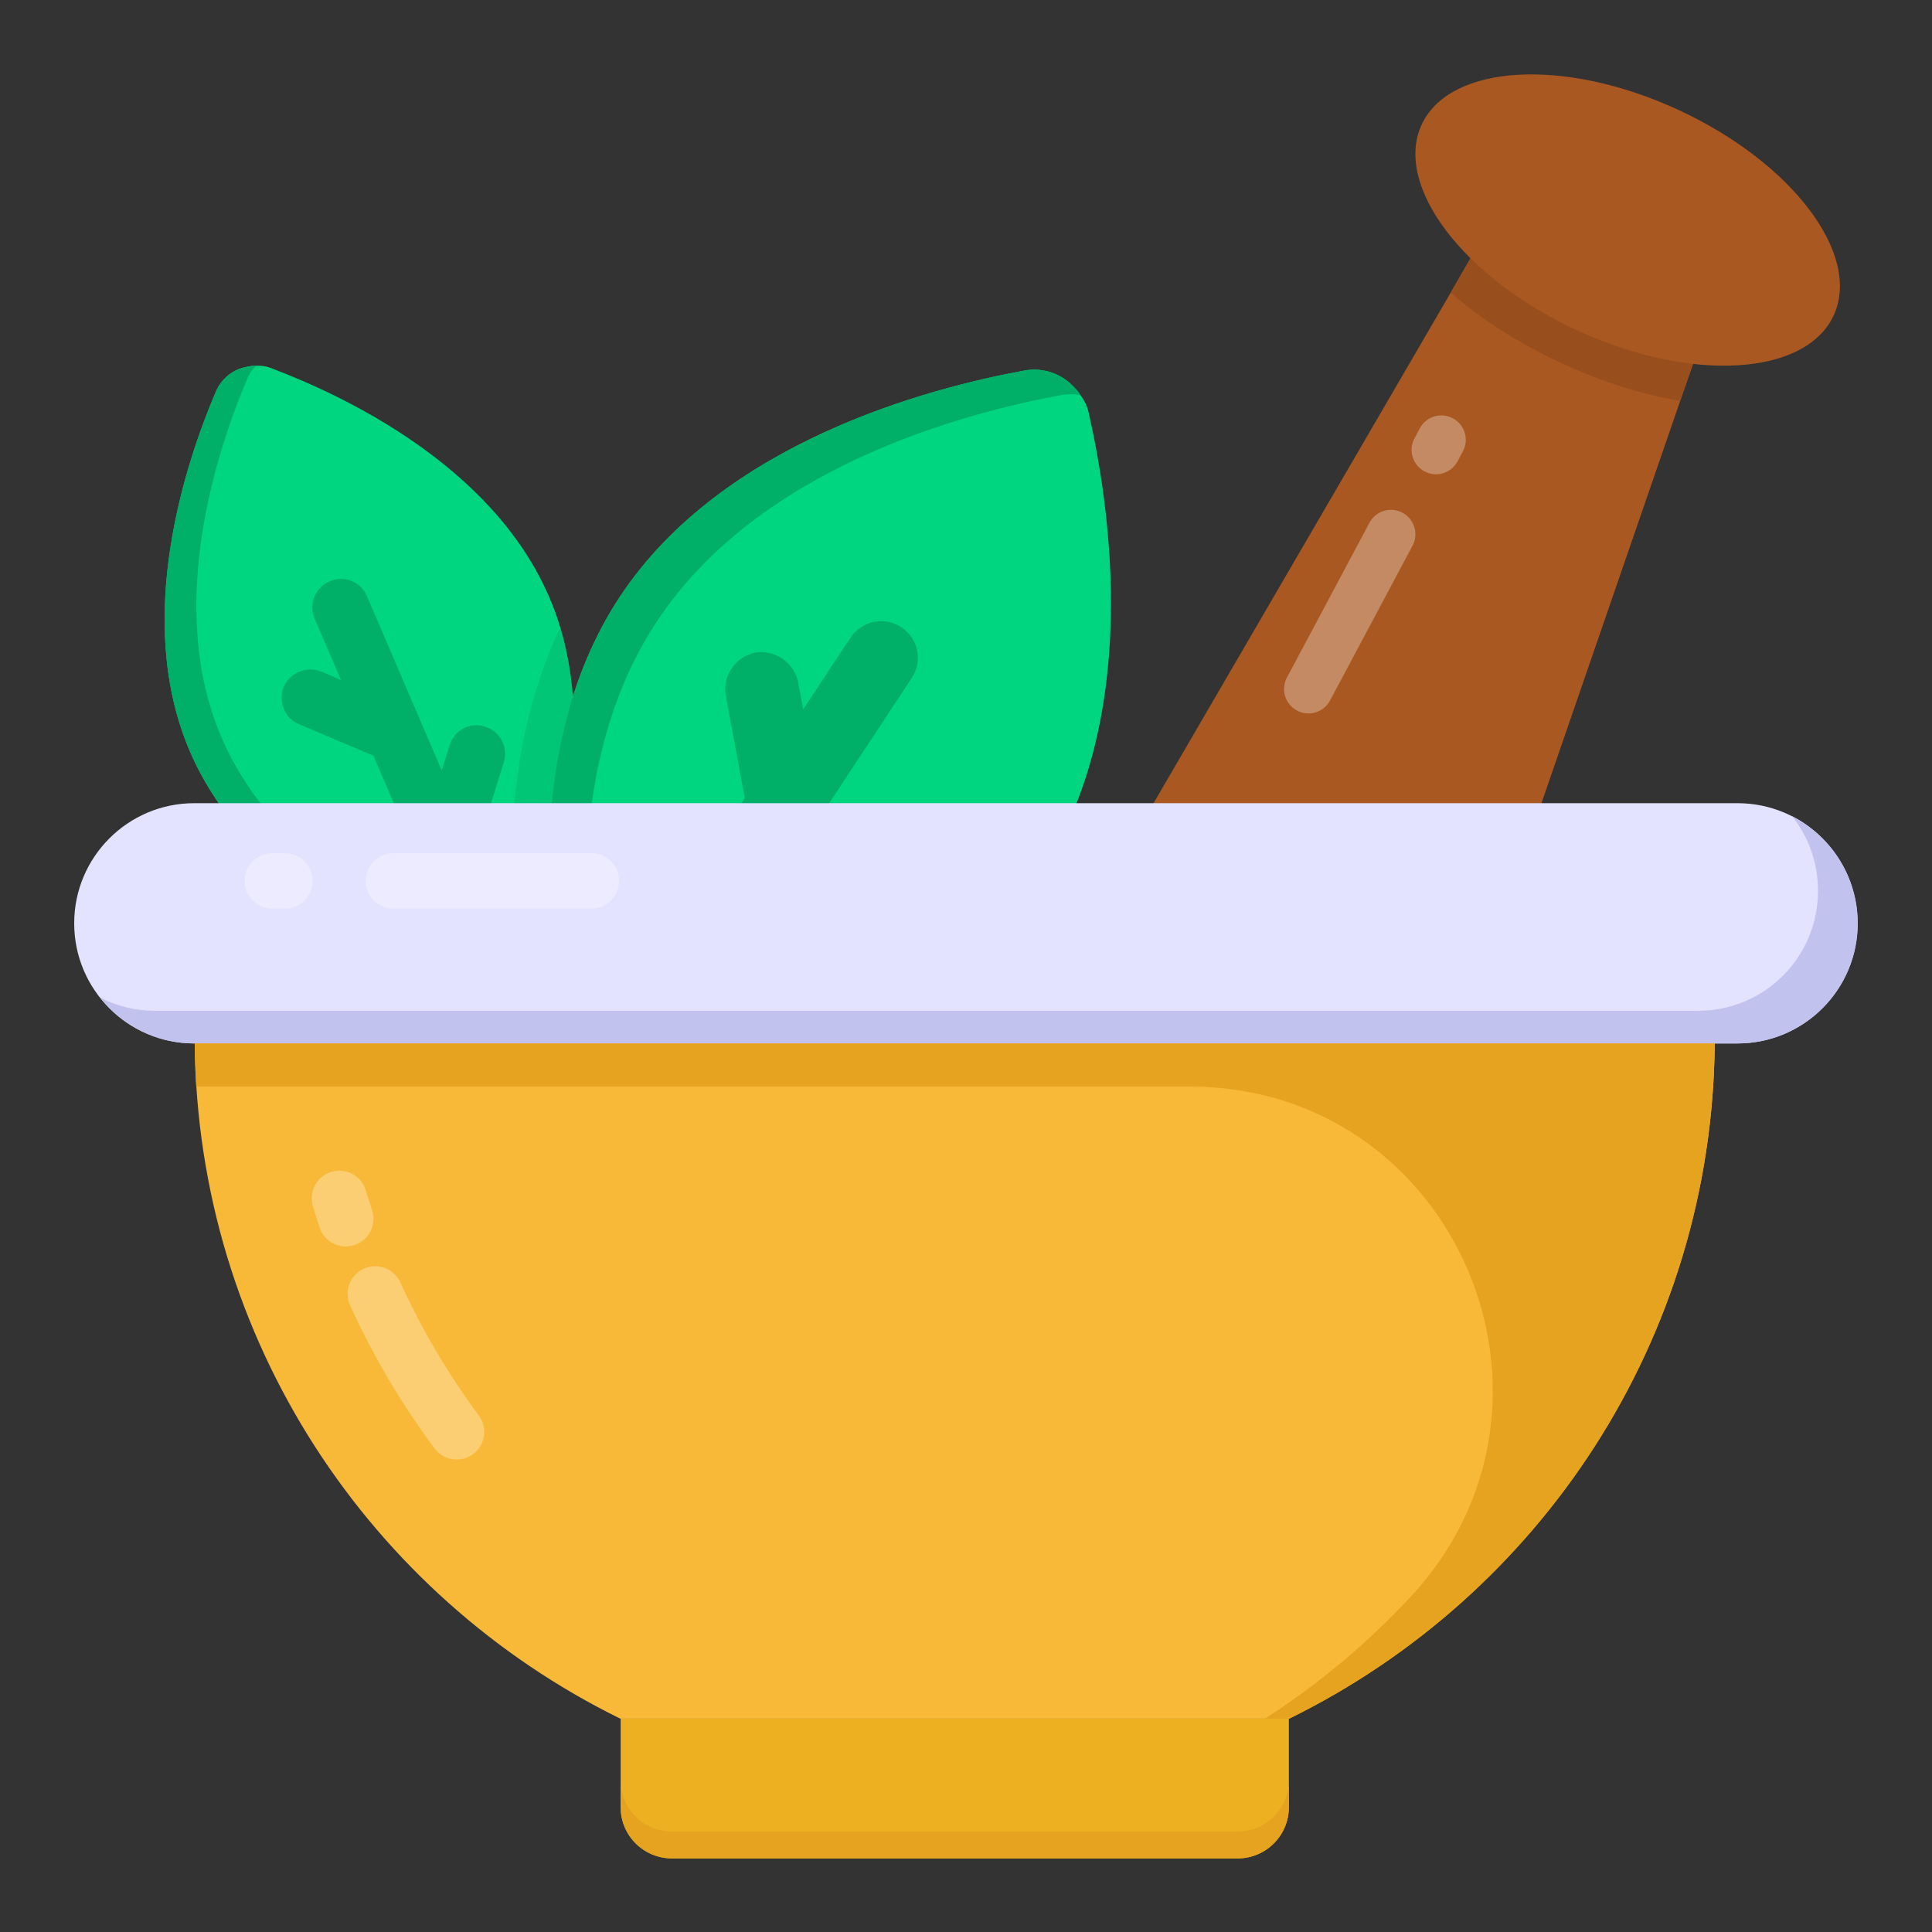 <svg id="Layer_1" enable-background="new 0 0 52 52" height="512" viewBox="0 0 52 52" width="512" xmlns="http://www.w3.org/2000/svg"><rect x="0" y="0" width="52" height="52" fill="#333333" stroke="none"/><g id="_x34_5"><g><g><path d="m14.069 25.725c0 .02-.01.03-.02.05-.03.07-.07.14-.13.2-.02.04-.05.07-.08.1-.05.05-.12.1-.17.15-.12.09-.26.15-.41.18-.14.04-.29.04-.44.02-.06-.01-.13-.03-.18-.05-.02 0-.04 0-.05-.01-1.91-.72-5.96-2.59-7.48-6.15-1.53-3.57-.1-7.79.7-9.67.16-.38.5-.63.88-.68.06-.02.13-.02.2-.02.12-.01.27.01.4.06 1.91.72 5.96 2.6 7.49 6.16.12.27.22.55.3.82 1.01 3.37-.27 7.11-1.01 8.84z" fill="#00d67f"/></g></g><g><g><path d="m5.106 20.215c1.526 3.558 5.576 5.434 7.484 6.15.013.005.027.011.05.012.054.021.117.039.176.047.299.05.601-.024.849-.197.058-.047.125-.098.178-.154-.133.001-.268-.029-.398-.074-.331-.125-.734-.285-1.175-.485-2.069-.936-5.048-2.726-6.308-5.664-1.53-3.568-.097-7.795.699-9.67.058-.125.129-.244.225-.33-.068-.004-.133.001-.193.016-.378.051-.727.301-.887.68-.796 1.875-2.229 6.102-.699 9.67z" fill="#00af68"/></g></g><g><g><path d="m8.041 19.49 2.01.85 2.589 6.037c.054.021.117.039.176.047.151.025.302.018.447-.017.145-.034.283-.096.402-.181.058-.047.125-.098.178-.154.087-.082.153-.188.205-.299l-1.232-2.873.744-2.386c.125-.409-.102-.834-.511-.959-.4-.129-.825.098-.95.507l-.209.679-2.013-4.694c-.169-.394-.612-.571-1.006-.402-.385.165-.571.612-.402 1.006l.709 1.652-.531-.228c-.389-.156-.844.028-1.012.412-.156.389.028.844.408 1.003z" fill="#00af68"/></g></g><g opacity=".4"><g><path d="m14.069 25.725c0 .02-.01.03-.02.05-.03.07-.07.14-.13.2-.31-2.69-.26-6.1 1.16-9.09 1.01 3.37-.27 7.11-1.01 8.84z" fill="#00af68"/></g></g><g><g><path d="m16.676 16.074c-2.745 4.162-1.891 9.846-1.309 12.404.004.018.007.036.022.062.015.073.041.153.074.222.08.18.195.338.335.469.14.132.303.236.479.304.091.029.194.065.292.082.15.036.31.031.467.009.029.004.047-0.0.066-.004 2.581-.473 8.141-1.927 10.885-6.089 2.752-4.173 1.899-9.857 1.317-12.415-.037-.182-.119-.346-.221-.477-.044-.076-.095-.142-.154-.196-.323-.371-.838-.569-1.36-.471-2.581.473-8.141 1.927-10.893 6.1z" fill="#00d67f"/></g></g><g><g><path d="m16.676 16.074c-2.745 4.162-1.891 9.846-1.309 12.404.004.018.007.036.022.062.015.073.041.153.074.222.159.357.452.629.814.773.091.029.194.065.292.082-.095-.142-.158-.309-.203-.481-.101-.445-.213-.991-.311-1.607-.46-2.887-.646-7.359 1.62-10.796 2.752-4.173 8.312-5.628 10.892-6.1.175-.026.354-.035.515.008-.044-.076-.095-.142-.154-.196-.323-.371-.838-.569-1.36-.471-2.581.473-8.141 1.927-10.893 6.1z" fill="#00af68"/></g></g><g><g><path d="m19.535 18.716.51 2.763-4.656 7.061c.015.073.041.153.074.222.08.18.195.338.335.469.14.132.303.236.479.304.091.029.194.065.292.082.15.036.31.031.467.009l2.216-3.36 3.093-.891c.528-.156.825-.701.669-1.229-.145-.521-.69-.817-1.218-.662l-.878.256 3.621-5.491c.304-.461.181-1.063-.281-1.367-.45-.297-1.063-.181-1.367.281l-1.275 1.933-.132-.733c-.108-.529-.628-.887-1.16-.797-.528.108-.887.628-.79 1.15z" fill="#00af68"/></g></g><g><g><g><path d="m30.265 35.461-.109-.05c-3.044-1.398-4.103-5.205-2.423-8.097l11.312-19.436.612-1.061c.859-1.476 2.694-2.059 4.246-1.34.78.361 1.345.975 1.653 1.713.317.72.361 1.577.094 2.368l-.428 1.234-7.304 21.181c-1.091 3.142-4.629 4.833-7.653 3.488z" fill="#aa5821"/></g></g><g><g><path d="m45.222 10.792c-1.012-.171-2.1-.51-3.198-1.018-1.162-.538-2.17-1.192-2.979-1.897l.612-1.061c.859-1.476 2.694-2.059 4.246-1.34.78.361 1.345.975 1.653 1.713.317.72.361 1.577.094 2.368z" fill="#994f1d"/></g></g><g><g><ellipse cx="43.815" cy="5.902" fill="#aa5821" rx="3.266" ry="6.113" transform="matrix(.42 -.907 .907 .42 20.053 43.184)"/></g></g></g><g><g><g><path d="m49.998 24.851v0c0 1.785-1.447 3.233-3.233 3.233h-41.535c-1.785 0-3.233-1.447-3.233-3.233v-0c0-1.785 1.447-3.233 3.233-3.233h41.535c1.785 0 3.233 1.447 3.233 3.233z" fill="#e4e3ff"/></g></g><g><g><path d="m50.002 24.855c0 1.78-1.45 3.23-3.24 3.23h-41.53c-1.03 0-1.95-.48-2.54-1.24.44.23.94.36 1.48.36h41.53c1.79 0 3.23-1.44 3.23-3.23 0-.76-.26-1.46-.7-2.01 1.05.54 1.77 1.63 1.77 2.89z" fill="#c2c2ef"/></g></g><g><g><path d="m34.69 46.258v2.383c0 .762-.617 1.379-1.379 1.379h-15.227c-.762 0-1.379-.617-1.379-1.379v-2.383z" fill="#ecb021"/></g></g><g><g><path d="m34.689 47.922v.721c0 .758-.617 1.375-1.375 1.375h-15.227c-.765 0-1.382-.617-1.382-1.375v-.721c0 .758.617 1.375 1.382 1.375h15.227c.758-0 1.375-.617 1.375-1.375z" fill="#e5a320"/></g></g><g><g><path d="m16.695 46.258h18.004c6.729-3.306 11.382-10.188 11.454-18.175h-40.911c.071 7.987 4.725 14.869 11.453 18.175z" fill="#f9b938"/></g></g><g><g><path d="m46.152 28.085c-.07 7.99-4.72 14.87-11.45 18.17h-.65c1.434-.924 2.745-2.022 3.903-3.264 4.874-5.226 1.215-13.746-5.932-13.746h-26.742c-.02-.38-.04-.77-.04-1.16z" fill="#e5a320"/></g></g><g opacity=".3"><g><g><path d="m12.29 39.282c-.227 0-.451-.104-.597-.3-.888-1.195-1.652-2.49-2.271-3.85-.17-.374-.005-.814.369-.984.374-.171.814-.004.984.369.576 1.264 1.285 2.468 2.111 3.579.245.329.176.795-.153 1.04-.134.099-.289.147-.443.147z" fill="#fff"/></g></g></g><g opacity=".3"><g><g><path d="m9.308 33.548c-.312 0-.603-.198-.706-.511-.062-.189-.122-.379-.179-.57-.119-.393.104-.808.496-.926.395-.119.808.103.926.496.054.179.11.358.169.535.128.39-.083.81-.474.938-.077.025-.155.037-.232.037z" fill="#fff"/></g></g></g><g opacity=".3"><g><g><g><path d="m15.92 24.452h-5.336c-.411 0-.743-.332-.743-.743 0-.411.332-.743.743-.743h5.336c.411 0 .743.332.743.743 0 .411-.332.743-.743.743z" fill="#fff"/></g></g></g><g><g><g><path d="m7.672 24.452h-.345c-.411 0-.743-.332-.743-.743 0-.411.332-.743.743-.743h.345c.411 0 .743.332.743.743 0 .411-.332.743-.743.743z" fill="#fff"/></g></g></g></g><g opacity=".3"><g><g><g><path d="m34.638 18.236 2.22-4.165c.171-.321.569-.442.889-.271.321.171.442.569.271.889l-2.22 4.165c-.171.321-.569.442-.889.271-.321-.171-.442-.569-.271-.889z" fill="#fff"/></g></g></g><g><g><g><path d="m38.07 11.799.144-.27c.171-.321.569-.442.889-.271.321.171.442.569.271.889l-.144.27c-.171.321-.569.442-.889.271-.321-.171-.442-.569-.271-.889z" fill="#fff"/></g></g></g></g></g></g></svg>